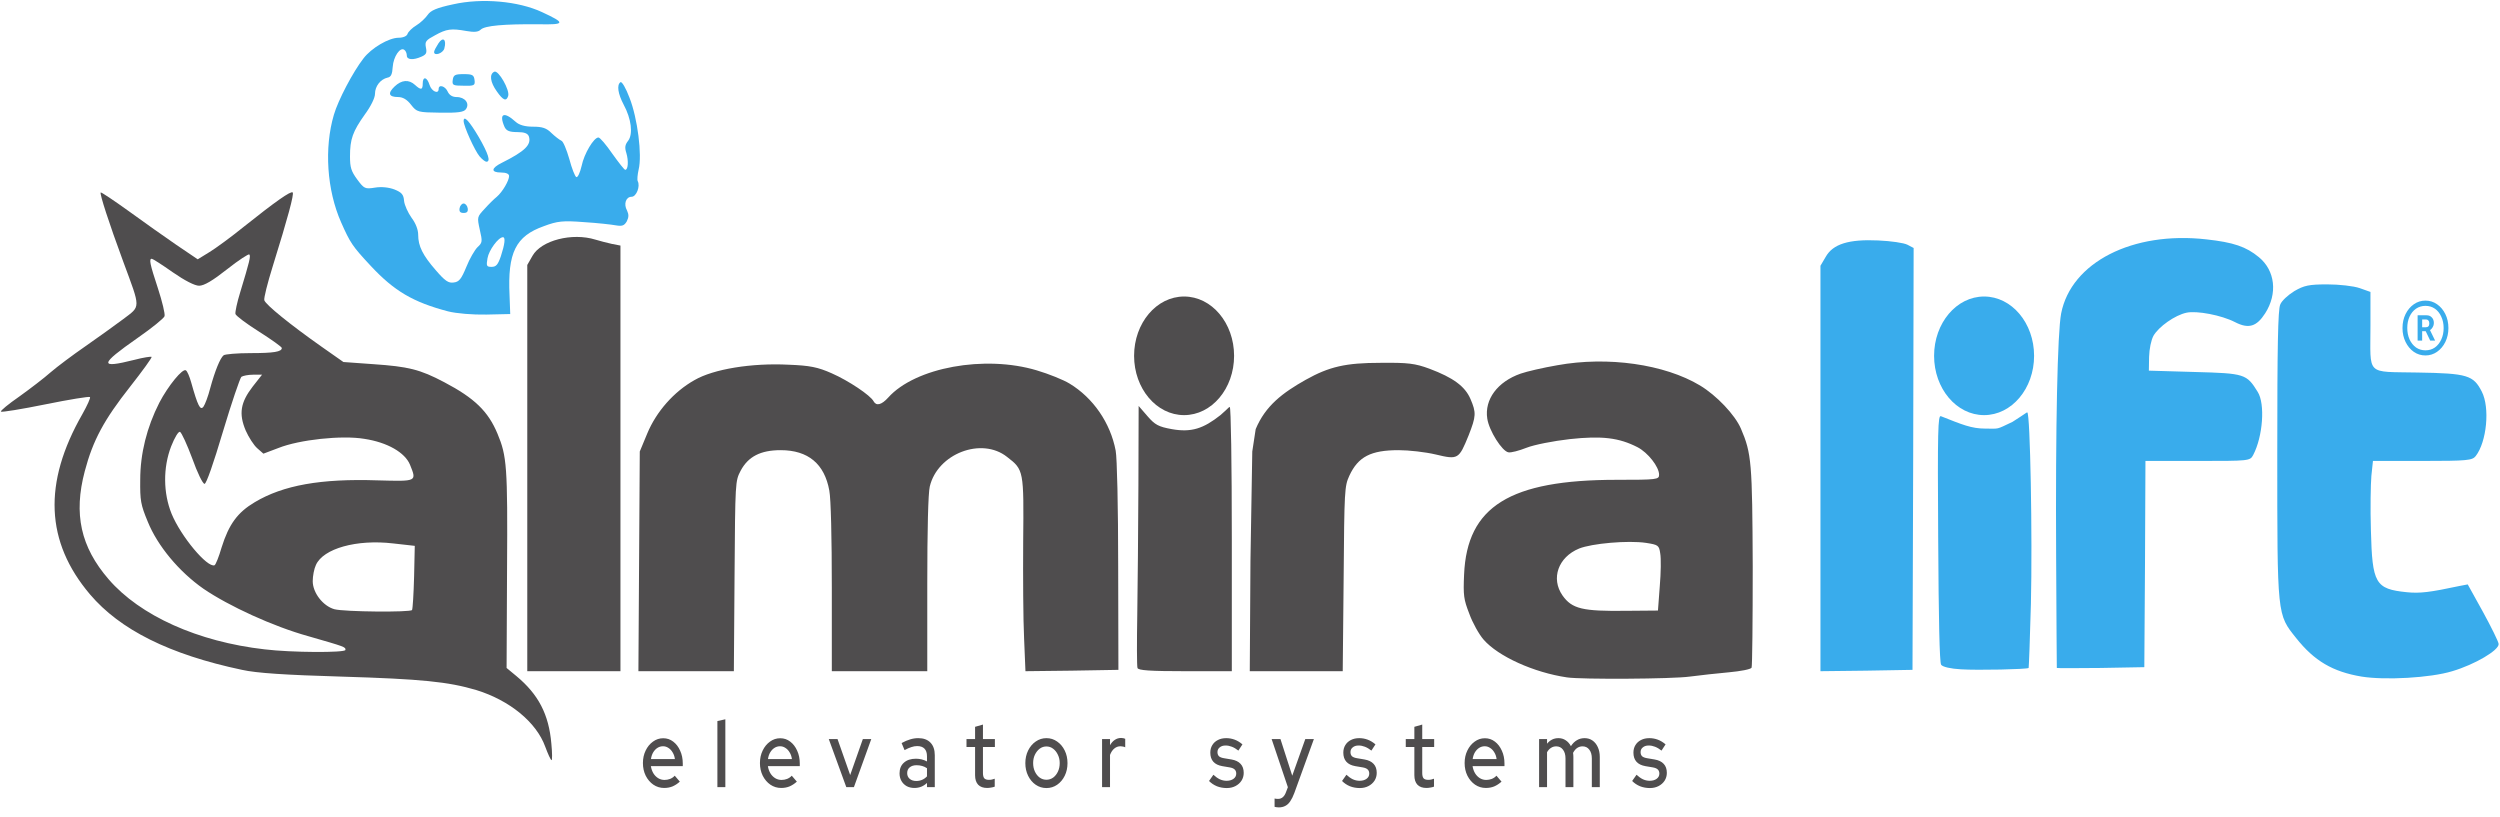 <?xml version="1.0" encoding="UTF-8"?> <svg xmlns="http://www.w3.org/2000/svg" width="352" height="115" viewBox="0 0 352 115" fill="none"><path d="M76.768 105.132C75.52 101.678 71.744 98.604 67.072 97.162C63.104 95.985 59.36 95.606 48 95.264C40.224 95.036 36.096 94.771 34.08 94.315C23.84 92.152 16.896 88.66 12.672 83.688C6.4 76.287 6.048 68.013 11.584 58.335C12.288 57.083 12.768 56.02 12.672 55.906C12.576 55.792 9.76 56.248 6.4 56.931C3.04 57.614 0.224 58.069 0.128 57.956C0.032 57.842 1.184 56.893 2.72 55.83C4.256 54.729 6.24 53.211 7.136 52.414C8.064 51.617 10.24 49.985 12 48.771C13.76 47.556 16.16 45.81 17.344 44.937C19.84 43.04 19.84 43.571 17.344 36.815C15.328 31.35 14.016 27.289 14.176 27.099C14.24 27.023 16 28.2 18.112 29.718C20.192 31.236 23.264 33.399 24.864 34.5L27.84 36.511L29.504 35.487C30.432 34.917 32.608 33.323 34.336 31.919C38.72 28.427 40.96 26.833 41.216 27.099C41.408 27.365 40.576 30.515 38.4 37.498C37.664 39.852 37.12 42.015 37.216 42.281C37.44 42.926 40.8 45.658 45.216 48.771L48.352 50.972L52.576 51.276C57.504 51.617 59.104 51.997 62.56 53.819C66.816 56.058 68.736 57.917 70.048 61.068C71.36 64.218 71.488 65.622 71.392 80.158L71.328 94.049L72.704 95.188C75.808 97.769 77.28 100.578 77.632 104.715C77.76 106.005 77.76 107.03 77.664 107.03C77.536 107.03 77.152 106.157 76.768 105.132ZM48.64 91.507C48.64 91.089 48.672 91.089 43.392 89.571C38.464 88.205 32.192 85.32 28.64 82.891C25.216 80.5 22.176 76.856 20.8 73.441C19.808 71.049 19.712 70.48 19.744 67.558C19.744 63.876 20.672 60.157 22.432 56.703C23.68 54.312 25.728 51.807 26.176 52.148C26.368 52.262 26.688 53.022 26.912 53.819C27.84 57.12 28.192 57.842 28.64 57.272C28.864 56.969 29.312 55.792 29.6 54.654C30.272 52.187 31.008 50.403 31.488 50.023C31.68 49.871 33.376 49.719 35.264 49.719C38.56 49.719 39.68 49.53 39.68 48.998C39.68 48.847 38.24 47.822 36.512 46.721C34.752 45.62 33.248 44.482 33.152 44.216C33.088 43.95 33.376 42.584 33.824 41.142C35.136 36.815 35.328 36.056 35.104 35.828C35.008 35.715 33.6 36.625 31.968 37.916C29.952 39.51 28.736 40.231 28.032 40.231C27.424 40.231 26.016 39.51 24.32 38.333C22.816 37.271 21.504 36.436 21.376 36.436C20.96 36.436 21.088 37.119 22.24 40.611C22.848 42.47 23.264 44.216 23.168 44.52C23.072 44.824 21.376 46.19 19.36 47.594C13.984 51.352 13.92 51.921 18.912 50.668C20.192 50.327 21.28 50.175 21.344 50.251C21.44 50.327 20.064 52.224 18.336 54.426C14.656 59.094 13.088 61.979 11.936 66.343C10.336 72.378 11.36 77.008 15.296 81.563C19.712 86.686 27.872 90.368 37.28 91.431C40.992 91.886 48.64 91.924 48.64 91.507ZM58.016 85.889C58.112 85.7 58.24 83.612 58.304 81.221L58.4 76.856L55.36 76.515C50.208 75.908 45.504 77.236 44.48 79.551C44.224 80.082 44.032 81.107 44.032 81.828C44.032 83.46 45.472 85.32 47.072 85.776C48.48 86.155 57.824 86.231 58.016 85.889ZM31.2 77.084C32.224 73.82 33.44 72.15 35.872 70.708C39.872 68.317 45.184 67.368 53.152 67.634C58.752 67.785 58.688 67.823 57.728 65.432C57.024 63.724 54.56 62.282 51.296 61.789C48.128 61.258 42.144 61.903 39.2 63.079L37.088 63.876L36.224 63.117C35.744 62.7 35.008 61.561 34.592 60.612C33.6 58.259 33.856 56.665 35.584 54.426L36.896 52.756H35.648C34.944 52.756 34.208 52.908 33.984 53.059C33.792 53.249 32.608 56.703 31.392 60.764C30.048 65.281 29.056 68.127 28.8 68.127C28.544 68.127 27.776 66.533 27.072 64.559C26.336 62.586 25.568 60.916 25.344 60.802C25.12 60.726 24.608 61.561 24.096 62.852C22.944 65.85 22.976 69.418 24.16 72.34C25.472 75.528 29.184 79.969 30.208 79.589C30.368 79.513 30.816 78.413 31.2 77.084ZM220.64 95.378C215.968 94.695 210.944 92.418 208.896 90.064C208.256 89.343 207.328 87.673 206.88 86.421C206.08 84.371 206.016 83.84 206.144 80.88C206.56 71.315 212.576 67.558 227.616 67.558C233.312 67.558 233.6 67.52 233.6 66.837C233.6 65.736 232.032 63.724 230.56 62.965C227.968 61.637 225.568 61.333 221.024 61.827C218.688 62.092 216 62.624 214.944 63.041C213.888 63.459 212.736 63.762 212.384 63.687C211.488 63.535 209.664 60.65 209.408 58.942C208.992 56.248 210.848 53.743 214.112 52.604C214.976 52.3 217.28 51.769 219.264 51.427C226.368 50.137 234.368 51.276 239.36 54.274C241.696 55.678 244.288 58.411 245.12 60.347C246.624 63.838 246.72 65.167 246.784 79.779C246.784 87.408 246.72 93.822 246.624 94.012C246.496 94.239 245.088 94.505 243.456 94.657C241.824 94.809 239.328 95.074 237.92 95.264C235.488 95.606 222.656 95.682 220.64 95.378ZM233.696 82.549C233.856 80.69 233.888 78.602 233.76 77.919C233.6 76.781 233.472 76.705 231.776 76.439C229.216 76.059 224.128 76.515 222.336 77.236C219.392 78.451 218.336 81.449 220 83.84C221.344 85.738 222.816 86.079 228.96 86.003L233.44 85.965L233.696 82.549Z" fill="#4F4D4E"></path><path d="M74.24 65.888V37.309L74.976 36.018C76.192 33.855 80.544 32.716 83.84 33.741C84.448 33.931 85.504 34.196 86.176 34.348L87.36 34.576V94.505H74.24V65.888ZM89.984 79.02L90.08 63.573L91.136 61.03C92.416 57.956 94.88 55.147 97.792 53.515C100.48 51.959 105.856 51.086 111.04 51.352C114.016 51.465 115.168 51.693 117.12 52.566C119.456 53.591 122.592 55.678 123.008 56.513C123.392 57.196 124.128 57.007 125.056 55.982C128.864 51.731 138.656 49.947 145.984 52.149C147.648 52.642 149.728 53.477 150.592 54.008C153.92 56.02 156.352 59.55 157.088 63.459C157.28 64.446 157.44 71.277 157.44 79.741L157.472 94.315L150.912 94.429L144.384 94.505L144.192 89.875C144.064 87.294 144.032 81.183 144.064 76.287C144.16 66.229 144.16 66.153 141.792 64.332C138.208 61.485 132 63.876 130.912 68.507C130.688 69.456 130.56 74.503 130.56 82.284V94.505H117.12V82.739C117.12 75.718 116.992 70.252 116.768 69.076C116.096 65.319 113.792 63.383 109.92 63.383C107.072 63.383 105.344 64.294 104.288 66.267C103.52 67.748 103.52 67.748 103.424 81.145L103.328 94.505H89.888L89.984 79.02ZM160.16 94.05C160.064 93.784 160.064 90.406 160.128 86.535C160.192 82.663 160.256 74.465 160.288 68.317L160.32 57.158L161.568 58.601C162.624 59.815 163.104 60.081 164.992 60.422C167.744 60.916 169.44 60.347 171.84 58.449C173.152 57.31 172.992 57.31 173.152 57.31C173.312 57.31 173.44 65.243 173.44 75.908V94.505H166.88C161.92 94.505 160.256 94.391 160.16 94.05ZM176.064 79.02L176.32 63.573L176.8 60.422C178.176 57.12 180.608 55.299 183.84 53.477C187.168 51.617 189.472 51.086 194.4 51.086C198.24 51.048 199.232 51.162 201.28 51.921C204.608 53.173 206.272 54.388 207.04 56.172C207.872 58.107 207.84 58.601 206.784 61.295C205.408 64.673 205.312 64.749 202.144 63.99C200.704 63.649 198.368 63.383 196.928 63.383C193.024 63.383 191.232 64.294 189.984 66.989C189.312 68.469 189.28 68.962 189.184 81.525L189.056 94.505H175.968L176.064 79.02Z" fill="#4F4D4E"></path><path d="M332.512 95.264C328.448 94.581 325.856 93.063 323.296 89.837C320.608 86.459 320.64 86.914 320.64 63.8C320.64 48.733 320.736 43.609 321.056 42.888C321.248 42.356 322.176 41.521 323.04 40.99C324.416 40.193 325.088 40.041 327.68 40.041C329.344 40.041 331.392 40.269 332.256 40.572L333.76 41.104V45.886C333.76 53.021 333.024 52.3 340.416 52.452C347.424 52.566 348.256 52.832 349.44 55.147C350.592 57.386 350.144 62.206 348.576 64.218C348.096 64.825 347.392 64.901 341.088 64.901H334.112L333.888 67.026C333.792 68.165 333.728 71.619 333.824 74.693C334.016 82.17 334.432 82.929 338.88 83.384C340.736 83.574 342.176 83.384 346.272 82.511L347.456 82.284L349.6 86.155C350.784 88.318 351.776 90.33 351.808 90.671C351.872 91.544 348.48 93.556 345.28 94.505C342.176 95.454 335.808 95.795 332.512 95.264ZM256.32 65.964V37.422L257.056 36.17C258.08 34.348 260.32 33.665 264.448 33.855C266.24 33.931 268.064 34.196 268.576 34.462L269.44 34.917L269.376 64.597L269.28 94.315L262.816 94.429L256.32 94.505V65.964ZM276.096 94.239C274.656 94.163 273.504 93.898 273.312 93.594C273.088 93.29 272.96 87.294 272.896 75.756C272.8 60.46 272.864 58.449 273.28 58.601C276.256 59.777 277.568 60.346 279.52 60.346C281.568 60.346 280.96 60.536 283.36 59.398C285.44 58.069 285.312 58.069 285.44 58.069C285.856 58.069 286.176 75.642 285.952 85.016C285.824 89.912 285.664 93.974 285.632 94.049C285.44 94.239 278.464 94.391 276.096 94.239ZM289.6 94.049C289.6 93.974 289.536 86.952 289.504 78.374C289.408 59.815 289.696 46.835 290.208 44.14C291.616 36.929 300.288 32.526 310.656 33.703C314.464 34.12 316.256 34.728 318.048 36.208C320.352 38.105 320.704 41.332 318.944 44.102C317.728 46 316.608 46.342 314.688 45.355C312.768 44.368 309.312 43.723 307.872 44.026C306.24 44.368 303.936 46 303.2 47.29C302.88 47.898 302.624 49.112 302.592 50.251L302.56 52.186L309.024 52.376C316.064 52.566 316.32 52.642 317.888 55.185C318.944 56.855 318.624 61.447 317.248 64.066C316.8 64.901 316.704 64.901 309.44 64.901H302.08L302.016 79.437L301.92 93.936L295.776 94.049C292.384 94.087 289.6 94.087 289.6 94.049Z" fill="#39ACEC"></path><path d="M63.072 43.837C58.176 42.546 55.52 40.99 52.224 37.461C49.6 34.652 49.312 34.197 48.032 31.312C46.016 26.758 45.632 20.837 47.008 16.169C47.616 14.081 49.696 10.134 51.168 8.236C52.288 6.756 54.752 5.314 56.128 5.314C56.768 5.314 57.28 5.086 57.376 4.782C57.472 4.479 58.048 3.909 58.624 3.568C59.2 3.226 59.904 2.543 60.224 2.088C60.64 1.48 61.472 1.101 63.808 0.607C67.84 -0.303 72.992 0.152 76.32 1.708C79.68 3.264 79.616 3.492 75.84 3.416C70.976 3.378 68.256 3.606 67.68 4.175C67.328 4.517 66.752 4.555 65.664 4.365C63.552 3.985 62.88 4.061 61.248 4.972C59.968 5.655 59.808 5.845 59.968 6.68C60.128 7.439 60.032 7.667 59.36 7.97C58.176 8.502 57.28 8.426 57.28 7.819C57.28 7.515 57.12 7.135 56.928 7.022C56.352 6.566 55.392 7.97 55.296 9.413C55.232 10.475 55.04 10.855 54.56 10.931C53.568 11.159 52.8 12.145 52.8 13.208C52.8 13.777 52.224 14.954 51.36 16.131C49.664 18.522 49.28 19.584 49.28 22.013C49.28 23.57 49.44 24.101 50.304 25.277C51.264 26.568 51.392 26.644 52.8 26.416C53.728 26.264 54.752 26.378 55.552 26.682C56.576 27.099 56.832 27.403 56.896 28.314C56.96 28.883 57.44 29.946 57.952 30.667C58.528 31.426 58.88 32.337 58.88 33.058C58.88 34.652 59.52 35.942 61.376 38.068C62.656 39.548 63.136 39.889 63.872 39.776C64.64 39.7 64.96 39.282 65.664 37.574C66.112 36.436 66.848 35.183 67.232 34.804C67.936 34.159 67.936 34.007 67.552 32.337C67.168 30.553 67.168 30.553 68.224 29.414C68.8 28.769 69.568 28.01 69.952 27.706C70.752 27.023 71.68 25.429 71.68 24.784C71.68 24.48 71.264 24.291 70.56 24.291C69.088 24.291 69.12 23.683 70.656 22.924C73.92 21.292 74.848 20.381 74.464 19.205C74.304 18.787 73.856 18.598 72.832 18.598C71.712 18.598 71.296 18.408 71.04 17.876C70.208 15.979 70.944 15.637 72.608 17.155C73.12 17.611 73.92 17.838 75.072 17.838C76.352 17.838 76.96 18.028 77.664 18.749C78.144 19.205 78.784 19.698 79.04 19.812C79.296 19.888 79.776 21.064 80.16 22.393C80.512 23.721 80.96 24.86 81.152 24.936C81.344 25.012 81.664 24.328 81.888 23.38C82.24 21.634 83.616 19.357 84.256 19.357C84.48 19.357 85.344 20.381 86.208 21.634C87.104 22.886 87.904 23.911 88.032 23.911C88.448 23.911 88.512 22.621 88.192 21.558C87.936 20.761 88 20.381 88.448 19.812C89.152 18.863 88.896 16.738 87.808 14.726C87.008 13.208 86.816 11.956 87.36 11.576C87.552 11.424 88.128 12.411 88.64 13.777C89.76 16.624 90.432 21.824 89.92 23.873C89.76 24.594 89.696 25.315 89.792 25.505C90.176 26.226 89.6 27.706 88.928 27.706C88.128 27.706 87.776 28.731 88.288 29.642C88.544 30.211 88.544 30.553 88.256 31.16C87.904 31.767 87.616 31.881 86.72 31.73C86.112 31.616 84.064 31.388 82.208 31.274C79.264 31.046 78.496 31.122 76.576 31.843C72.608 33.248 71.456 35.563 71.744 41.597L71.84 44.216L68.48 44.292C66.56 44.33 64.256 44.14 63.072 43.837ZM70.528 36.056C71.072 34.386 71.2 33.4 70.816 33.4C70.176 33.4 68.832 35.221 68.64 36.36C68.448 37.461 68.512 37.574 69.216 37.574C69.856 37.574 70.112 37.271 70.528 36.056Z" fill="#39ACEC"></path><path d="M64.704 29.338C64.768 28.959 65.024 28.655 65.28 28.655C65.536 28.655 65.792 28.959 65.856 29.338C65.92 29.794 65.76 29.984 65.28 29.984C64.8 29.984 64.64 29.794 64.704 29.338ZM67.52 22.013C66.848 21.216 65.28 17.762 65.28 17.041C65.28 16.169 66.08 17.041 67.424 19.319C68.768 21.672 69.12 22.772 68.48 22.772C68.32 22.772 67.872 22.431 67.52 22.013ZM57.888 14.764C57.312 14.005 56.704 13.664 56.064 13.664C54.72 13.664 54.56 13.132 55.552 12.183C56.544 11.235 57.568 11.159 58.432 11.956C59.264 12.715 59.52 12.677 59.52 11.766C59.52 10.703 60.128 10.817 60.48 11.956C60.768 12.867 61.76 13.322 61.76 12.525C61.76 11.842 62.688 12.107 63.04 12.904C63.264 13.398 63.712 13.664 64.288 13.664C65.472 13.664 66.176 14.574 65.6 15.371C65.312 15.789 64.48 15.903 61.984 15.865C58.848 15.827 58.688 15.789 57.888 14.764ZM69.952 12.867C69.024 11.576 68.864 10.438 69.6 10.096C70.176 9.83 71.808 12.677 71.552 13.512C71.296 14.309 70.848 14.157 69.952 12.867ZM63.744 11.272C63.84 10.551 64.064 10.438 65.28 10.438C66.528 10.438 66.72 10.551 66.816 11.272C66.912 12.031 66.784 12.107 65.28 12.069C63.776 12.069 63.648 11.994 63.744 11.272ZM61.12 7.325C61.12 7.135 61.408 6.604 61.728 6.111C62.368 5.124 62.912 5.541 62.56 6.832C62.368 7.515 61.12 7.933 61.12 7.325Z" fill="#39ACEC"></path><path d="M93.514 110.945C92.954 110.945 92.446 110.79 91.991 110.48C91.543 110.17 91.184 109.749 90.915 109.218C90.654 108.686 90.523 108.093 90.523 107.438C90.523 106.791 90.65 106.207 90.904 105.684C91.158 105.153 91.502 104.732 91.935 104.422C92.368 104.103 92.849 103.944 93.379 103.944C93.91 103.944 94.38 104.103 94.791 104.422C95.201 104.732 95.526 105.157 95.765 105.697C96.011 106.229 96.135 106.831 96.135 107.504V107.876H91.643C91.703 108.248 91.819 108.58 91.991 108.872C92.17 109.165 92.394 109.395 92.663 109.563C92.939 109.731 93.238 109.815 93.559 109.815C93.835 109.815 94.1 109.767 94.354 109.669C94.615 109.563 94.832 109.412 95.003 109.218L95.72 110.055C95.384 110.356 95.037 110.581 94.679 110.732C94.328 110.874 93.939 110.945 93.514 110.945ZM91.655 106.88H95.026C94.981 106.526 94.876 106.216 94.712 105.95C94.555 105.675 94.358 105.463 94.119 105.312C93.887 105.153 93.633 105.073 93.357 105.073C93.073 105.073 92.812 105.148 92.573 105.299C92.334 105.45 92.132 105.662 91.968 105.937C91.811 106.202 91.707 106.516 91.655 106.88ZM101.009 110.825V101.526L102.129 101.274V110.825H101.009ZM109.989 110.945C109.429 110.945 108.922 110.79 108.466 110.48C108.018 110.17 107.66 109.749 107.391 109.218C107.13 108.686 106.999 108.093 106.999 107.438C106.999 106.791 107.126 106.207 107.38 105.684C107.634 105.153 107.977 104.732 108.41 104.422C108.843 104.103 109.325 103.944 109.855 103.944C110.385 103.944 110.855 104.103 111.266 104.422C111.677 104.732 112.002 105.157 112.241 105.697C112.487 106.229 112.61 106.831 112.61 107.504V107.876H108.119C108.178 108.248 108.294 108.58 108.466 108.872C108.645 109.165 108.869 109.395 109.138 109.563C109.414 109.731 109.713 109.815 110.034 109.815C110.31 109.815 110.575 109.767 110.829 109.669C111.09 109.563 111.307 109.412 111.479 109.218L112.196 110.055C111.86 110.356 111.513 110.581 111.154 110.732C110.803 110.874 110.415 110.945 109.989 110.945ZM108.13 106.88H111.501C111.457 106.526 111.352 106.216 111.188 105.95C111.031 105.675 110.833 105.463 110.594 105.312C110.362 105.153 110.109 105.073 109.833 105.073C109.549 105.073 109.287 105.148 109.049 105.299C108.81 105.45 108.608 105.662 108.444 105.937C108.287 106.202 108.182 106.516 108.13 106.88ZM119.157 110.825L116.693 104.064H117.925L119.706 109.125L121.487 104.064H122.674L120.233 110.825H119.157ZM128.751 110.945C128.34 110.945 127.978 110.86 127.664 110.692C127.351 110.515 127.104 110.272 126.925 109.962C126.746 109.651 126.656 109.293 126.656 108.886C126.656 108.248 126.862 107.748 127.272 107.384C127.683 107.013 128.247 106.827 128.963 106.827C129.523 106.827 130.042 106.955 130.52 107.212V106.494C130.52 106.008 130.401 105.644 130.162 105.405C129.93 105.166 129.587 105.047 129.131 105.047C128.87 105.047 128.598 105.095 128.314 105.193C128.03 105.281 127.713 105.423 127.362 105.618L126.947 104.621C127.38 104.382 127.784 104.21 128.157 104.103C128.53 103.988 128.907 103.931 129.288 103.931C130.027 103.931 130.599 104.139 131.002 104.555C131.412 104.971 131.618 105.565 131.618 106.335V110.825H130.52V110.241C130.266 110.48 129.994 110.657 129.703 110.772C129.411 110.887 129.094 110.945 128.751 110.945ZM127.731 108.859C127.731 109.187 127.847 109.452 128.079 109.656C128.318 109.86 128.627 109.962 129.008 109.962C129.307 109.962 129.579 109.908 129.826 109.802C130.08 109.696 130.311 109.532 130.52 109.311V108.168C130.304 108.018 130.076 107.911 129.837 107.849C129.606 107.778 129.344 107.743 129.053 107.743C128.642 107.743 128.318 107.845 128.079 108.049C127.847 108.243 127.731 108.514 127.731 108.859ZM138.994 110.945C138.441 110.945 138.019 110.794 137.728 110.493C137.437 110.183 137.291 109.736 137.291 109.151V105.179H136.082V104.064H137.291V102.337L138.4 102.018V104.064H140.08V105.179H138.4V108.846C138.4 109.191 138.464 109.439 138.591 109.59C138.725 109.731 138.942 109.802 139.24 109.802C139.397 109.802 139.535 109.789 139.655 109.762C139.782 109.736 139.916 109.696 140.058 109.643V110.759C139.908 110.82 139.733 110.865 139.531 110.891C139.337 110.927 139.158 110.945 138.994 110.945ZM147.336 110.958C146.784 110.958 146.28 110.803 145.824 110.493C145.376 110.183 145.022 109.762 144.76 109.231C144.499 108.7 144.368 108.106 144.368 107.451C144.368 106.795 144.499 106.202 144.76 105.671C145.022 105.14 145.376 104.719 145.824 104.409C146.28 104.09 146.784 103.931 147.336 103.931C147.896 103.931 148.4 104.09 148.848 104.409C149.296 104.719 149.651 105.14 149.912 105.671C150.174 106.202 150.304 106.795 150.304 107.451C150.304 108.106 150.174 108.7 149.912 109.231C149.651 109.762 149.296 110.183 148.848 110.493C148.4 110.803 147.896 110.958 147.336 110.958ZM147.336 109.789C147.687 109.789 148.005 109.687 148.288 109.483C148.572 109.271 148.796 108.987 148.96 108.633C149.125 108.279 149.207 107.881 149.207 107.438C149.207 107.004 149.121 106.614 148.949 106.269C148.785 105.915 148.561 105.631 148.277 105.418C148.001 105.206 147.687 105.1 147.336 105.1C146.986 105.1 146.668 105.206 146.384 105.418C146.108 105.631 145.884 105.915 145.712 106.269C145.548 106.614 145.466 107.004 145.466 107.438C145.466 107.881 145.548 108.279 145.712 108.633C145.877 108.987 146.101 109.271 146.384 109.483C146.668 109.687 146.986 109.789 147.336 109.789ZM155.171 110.825V104.064H156.291V104.927C156.471 104.608 156.691 104.36 156.952 104.183C157.221 103.997 157.523 103.904 157.859 103.904C158.091 103.913 158.281 103.953 158.431 104.024V105.219C158.326 105.166 158.218 105.131 158.106 105.113C157.994 105.086 157.882 105.073 157.77 105.073C157.441 105.073 157.15 105.179 156.896 105.392C156.642 105.596 156.441 105.897 156.291 106.295V110.825H155.171Z" fill="#4F4D4E"></path><path d="M172.729 110.958C172.236 110.958 171.774 110.874 171.34 110.705C170.915 110.528 170.545 110.28 170.231 109.962L170.847 109.085C171.139 109.359 171.438 109.572 171.743 109.722C172.057 109.864 172.374 109.935 172.695 109.935C173.099 109.935 173.427 109.842 173.681 109.656C173.935 109.47 174.062 109.226 174.062 108.925C174.062 108.678 173.987 108.482 173.838 108.341C173.689 108.199 173.457 108.102 173.143 108.049L172.113 107.876C171.546 107.778 171.12 107.57 170.836 107.252C170.553 106.933 170.411 106.508 170.411 105.976C170.411 105.569 170.504 105.215 170.691 104.914C170.878 104.604 171.139 104.365 171.475 104.196C171.811 104.019 172.203 103.931 172.651 103.931C173.062 103.931 173.457 104.002 173.838 104.143C174.219 104.285 174.585 104.506 174.935 104.807L174.364 105.684C174.051 105.436 173.745 105.255 173.446 105.14C173.155 105.025 172.86 104.967 172.561 104.967C172.218 104.967 171.942 105.055 171.732 105.233C171.523 105.401 171.419 105.622 171.419 105.897C171.419 106.145 171.49 106.34 171.631 106.481C171.781 106.614 172.023 106.707 172.359 106.76L173.39 106.933C173.958 107.03 174.387 107.238 174.678 107.557C174.969 107.867 175.115 108.288 175.115 108.819C175.115 109.226 175.01 109.594 174.801 109.922C174.592 110.241 174.308 110.493 173.95 110.679C173.591 110.865 173.185 110.958 172.729 110.958ZM180.055 113.681C179.935 113.681 179.823 113.672 179.719 113.654C179.614 113.646 179.528 113.628 179.461 113.601V112.432C179.596 112.468 179.76 112.485 179.954 112.485C180.477 112.485 180.854 112.153 181.085 111.489L181.332 110.838L179.047 104.064H180.29L181.948 109.218L183.784 104.064H184.994L182.239 111.662C182.06 112.14 181.869 112.525 181.668 112.818C181.466 113.119 181.235 113.336 180.973 113.468C180.712 113.61 180.406 113.681 180.055 113.681ZM191.458 110.958C190.965 110.958 190.502 110.874 190.069 110.705C189.643 110.528 189.274 110.28 188.96 109.962L189.576 109.085C189.867 109.359 190.166 109.572 190.472 109.722C190.786 109.864 191.103 109.935 191.424 109.935C191.827 109.935 192.156 109.842 192.41 109.656C192.663 109.47 192.79 109.226 192.79 108.925C192.79 108.678 192.716 108.482 192.566 108.341C192.417 108.199 192.186 108.102 191.872 108.049L190.842 107.876C190.274 107.778 189.849 107.57 189.565 107.252C189.281 106.933 189.139 106.508 189.139 105.976C189.139 105.569 189.233 105.215 189.419 104.914C189.606 104.604 189.867 104.365 190.203 104.196C190.539 104.019 190.931 103.931 191.379 103.931C191.79 103.931 192.186 104.002 192.566 104.143C192.947 104.285 193.313 104.506 193.664 104.807L193.093 105.684C192.779 105.436 192.473 105.255 192.174 105.14C191.883 105.025 191.588 104.967 191.29 104.967C190.946 104.967 190.67 105.055 190.461 105.233C190.252 105.401 190.147 105.622 190.147 105.897C190.147 106.145 190.218 106.34 190.36 106.481C190.51 106.614 190.752 106.707 191.088 106.76L192.118 106.933C192.686 107.03 193.115 107.238 193.406 107.557C193.698 107.867 193.843 108.288 193.843 108.819C193.843 109.226 193.739 109.594 193.53 109.922C193.321 110.241 193.037 110.493 192.678 110.679C192.32 110.865 191.913 110.958 191.458 110.958ZM200.844 110.945C200.292 110.945 199.87 110.794 199.579 110.493C199.287 110.183 199.142 109.736 199.142 109.151V105.179H197.932V104.064H199.142V102.337L200.251 102.018V104.064H201.931V105.179H200.251V108.846C200.251 109.191 200.314 109.439 200.441 109.59C200.575 109.731 200.792 109.802 201.091 109.802C201.247 109.802 201.385 109.789 201.505 109.762C201.632 109.736 201.766 109.696 201.908 109.643V110.759C201.759 110.82 201.583 110.865 201.382 110.891C201.188 110.927 201.008 110.945 200.844 110.945ZM209.209 110.945C208.649 110.945 208.141 110.79 207.686 110.48C207.238 110.17 206.879 109.749 206.611 109.218C206.349 108.686 206.219 108.093 206.219 107.438C206.219 106.791 206.345 106.207 206.599 105.684C206.853 105.153 207.197 104.732 207.63 104.422C208.063 104.103 208.544 103.944 209.075 103.944C209.605 103.944 210.075 104.103 210.486 104.422C210.896 104.732 211.221 105.157 211.46 105.697C211.707 106.229 211.83 106.831 211.83 107.504V107.876H207.339C207.398 108.248 207.514 108.58 207.686 108.872C207.865 109.165 208.089 109.395 208.358 109.563C208.634 109.731 208.933 109.815 209.254 109.815C209.53 109.815 209.795 109.767 210.049 109.669C210.31 109.563 210.527 109.412 210.699 109.218L211.415 110.055C211.079 110.356 210.732 110.581 210.374 110.732C210.023 110.874 209.635 110.945 209.209 110.945ZM207.35 106.88H210.721C210.676 106.526 210.572 106.216 210.407 105.95C210.251 105.675 210.053 105.463 209.814 105.312C209.582 105.153 209.328 105.073 209.052 105.073C208.768 105.073 208.507 105.148 208.268 105.299C208.029 105.45 207.828 105.662 207.663 105.937C207.507 106.202 207.402 106.516 207.35 106.88ZM216.704 110.825V104.064H217.824V104.714C218.25 104.192 218.784 103.931 219.426 103.931C219.814 103.931 220.158 104.032 220.456 104.236C220.763 104.44 221.005 104.714 221.184 105.06C221.423 104.688 221.703 104.409 222.024 104.223C222.346 104.028 222.708 103.931 223.111 103.931C223.536 103.931 223.906 104.042 224.22 104.263C224.541 104.484 224.791 104.794 224.97 105.193C225.157 105.591 225.25 106.052 225.25 106.574V110.825H224.13V106.8C224.13 106.269 224.011 105.852 223.772 105.551C223.54 105.241 223.223 105.086 222.82 105.086C222.543 105.086 222.293 105.162 222.069 105.312C221.845 105.463 221.651 105.693 221.487 106.003C221.502 106.091 221.513 106.184 221.52 106.282C221.528 106.379 221.532 106.477 221.532 106.574V110.825H220.423V106.8C220.423 106.269 220.303 105.852 220.064 105.551C219.833 105.241 219.516 105.086 219.112 105.086C218.844 105.086 218.601 105.157 218.384 105.299C218.168 105.432 217.981 105.636 217.824 105.91V110.825H216.704ZM232.305 110.958C231.813 110.958 231.35 110.874 230.917 110.705C230.491 110.528 230.121 110.28 229.808 109.962L230.424 109.085C230.715 109.359 231.014 109.572 231.32 109.722C231.633 109.864 231.951 109.935 232.272 109.935C232.675 109.935 233.004 109.842 233.257 109.656C233.511 109.47 233.638 109.226 233.638 108.925C233.638 108.678 233.564 108.482 233.414 108.341C233.265 108.199 233.033 108.102 232.72 108.049L231.689 107.876C231.122 107.778 230.696 107.57 230.413 107.252C230.129 106.933 229.987 106.508 229.987 105.976C229.987 105.569 230.08 105.215 230.267 104.914C230.454 104.604 230.715 104.365 231.051 104.196C231.387 104.019 231.779 103.931 232.227 103.931C232.638 103.931 233.033 104.002 233.414 104.143C233.795 104.285 234.161 104.506 234.512 104.807L233.941 105.684C233.627 105.436 233.321 105.255 233.022 105.14C232.731 105.025 232.436 104.967 232.137 104.967C231.794 104.967 231.518 105.055 231.309 105.233C231.1 105.401 230.995 105.622 230.995 105.897C230.995 106.145 231.066 106.34 231.208 106.481C231.357 106.614 231.6 106.707 231.936 106.76L232.966 106.933C233.534 107.03 233.963 107.238 234.254 107.557C234.545 107.867 234.691 108.288 234.691 108.819C234.691 109.226 234.586 109.594 234.377 109.922C234.168 110.241 233.885 110.493 233.526 110.679C233.168 110.865 232.761 110.958 232.305 110.958Z" fill="#4F4D4E"></path><path d="M341.504 50.048C340.896 50.048 340.346 49.877 339.856 49.536C339.376 49.194 338.992 48.732 338.704 48.15C338.416 47.556 338.272 46.904 338.272 46.196C338.272 45.462 338.416 44.804 338.704 44.222C338.992 43.64 339.383 43.178 339.872 42.837C340.362 42.495 340.906 42.325 341.504 42.325C342.103 42.325 342.647 42.495 343.136 42.837C343.626 43.178 344.016 43.64 344.304 44.222C344.592 44.804 344.736 45.462 344.736 46.196C344.736 46.904 344.592 47.556 344.304 48.15C344.016 48.732 343.626 49.194 343.136 49.536C342.647 49.877 342.103 50.048 341.504 50.048ZM341.504 49.327C342.007 49.327 342.448 49.194 342.832 48.928C343.216 48.65 343.514 48.277 343.728 47.809C343.952 47.328 344.064 46.79 344.064 46.196C344.064 45.589 343.952 45.051 343.728 44.583C343.514 44.102 343.216 43.729 342.832 43.463C342.448 43.197 342.007 43.065 341.504 43.065C341.015 43.065 340.57 43.197 340.176 43.463C339.792 43.729 339.488 44.102 339.264 44.583C339.05 45.051 338.944 45.582 338.944 46.177C338.944 46.771 339.05 47.309 339.264 47.79C339.488 48.27 339.792 48.65 340.176 48.928C340.57 49.194 341.015 49.327 341.504 49.327ZM340.4 47.961V44.393H341.664C341.975 44.393 342.218 44.494 342.4 44.697C342.592 44.886 342.688 45.152 342.688 45.494C342.688 45.696 342.634 45.886 342.528 46.063C342.432 46.24 342.304 46.379 342.144 46.48L342.864 47.961H342.176L341.536 46.632H341.04V47.961H340.4ZM341.552 44.981H341.04V46.082H341.536C341.879 46.082 342.048 45.898 342.048 45.532C342.048 45.354 342.007 45.221 341.92 45.133C341.847 45.032 341.722 44.981 341.552 44.981Z" fill="#39ACEC"></path><path d="M279.36 58.449C275.472 58.449 272.32 54.711 272.32 50.099C272.32 45.488 275.472 41.749 279.36 41.749C283.248 41.749 286.4 45.488 286.4 50.099C286.4 54.711 283.248 58.449 279.36 58.449Z" fill="#39ACEC"></path><path d="M166.72 58.449C162.832 58.449 159.68 54.711 159.68 50.099C159.68 45.488 162.832 41.749 166.72 41.749C170.608 41.749 173.76 45.488 173.76 50.099C173.76 54.711 170.608 58.449 166.72 58.449Z" fill="#4F4D4E"></path></svg> 